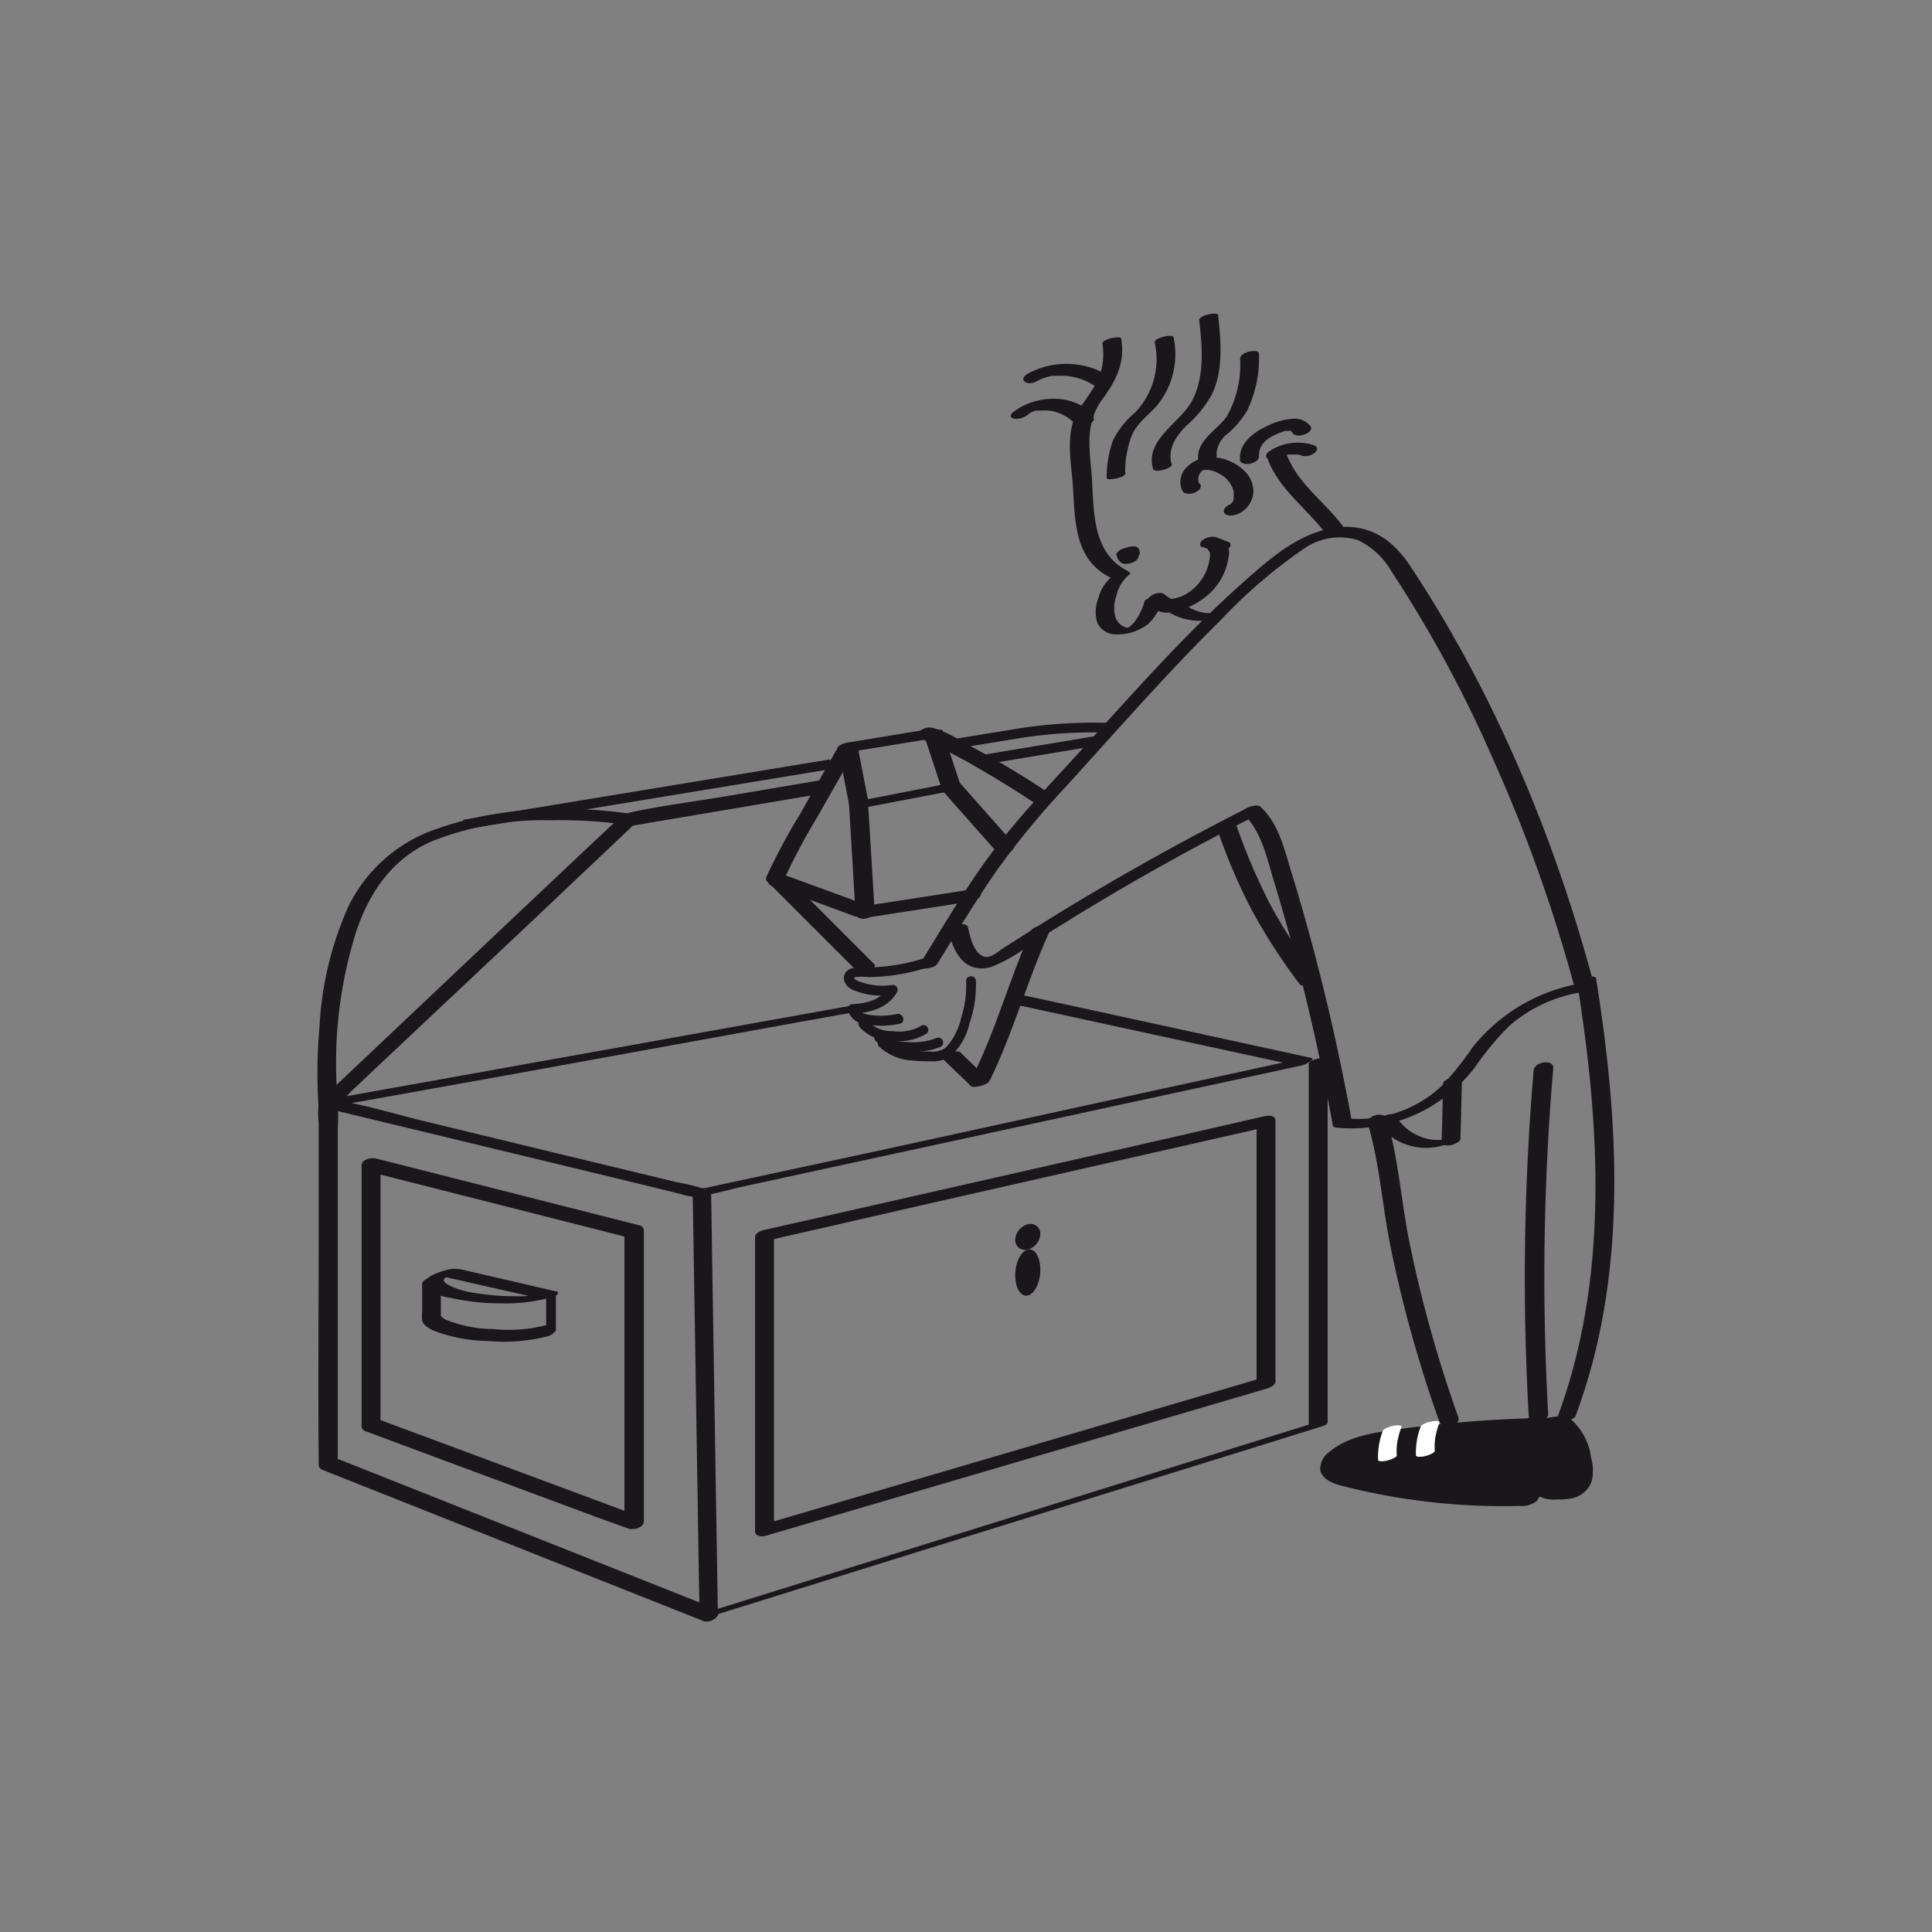 <svg id="Ebene_2" data-name="Ebene 2" xmlns="http://www.w3.org/2000/svg" viewBox="0 0 198.43 198.43"><rect x="0" y="0" width="198.43" height="198.43" fill="#808080" stroke="none"/><defs><style>.cls-1{fill:#1a171b;}.cls-2{fill:none;stroke:#1a171b;stroke-miterlimit:10;}.cls-3{fill:#fff;}</style></defs><path class="cls-1" d="M114.3,59.14a4.25,4.25,0,0,0-1.48,2.26,3.89,3.89,0,0,0-.13,2.54,2.11,2.11,0,0,0,2,1.22,5.12,5.12,0,0,0,3.24-1.08,5.42,5.42,0,0,0,1.53-2.7c.08-.3-.63-.16-.76-.13a3.53,3.53,0,0,0-.74.22c-.11.05-.37.14-.4.27a6.25,6.25,0,0,1-1,2.08,2.7,2.7,0,0,1-.74.67h0s-.18.07,0,0c0,0-.14,0,0,0l.18,0s-.17,0,0,0c0,0-.12,0,0,0h0c-.23,0,0,0-.08,0a1.6,1.6,0,0,1-1.38-1.18,3.69,3.69,0,0,1,.14-2.18A3.87,3.87,0,0,1,116,59c.36-.25-.33-.27-.44-.26a3,3,0,0,0-1.3.45Z"/><path class="cls-1" d="M118.1,62.21a2.85,2.85,0,0,0,1.48.71,4.24,4.24,0,0,0,1.79-.29,8,8,0,0,0,2.78-1.6,6.24,6.24,0,0,0,1.67-2.42,6.4,6.4,0,0,0,.38-1.49,1.73,1.73,0,0,0-.27-1.37,1.16,1.16,0,0,0-1.3-.11c-.29.14-.8.58-.48.94.19.2.12.55.08.82a4.62,4.62,0,0,1-.24,1,5.07,5.07,0,0,1-1.21,1.88,4.77,4.77,0,0,1-1.65,1.06l-.09,0a2.46,2.46,0,0,1-.29.09l-.3.08c-.11,0-.06,0-.13,0a.53.53,0,0,1-.21-.1,3.17,3.17,0,0,1-.51-.37c-.61-.49-2.34.39-1.5,1.07Z"/><path class="cls-1" d="M123.5,56.16l1.16.46a1.26,1.26,0,0,0,.64.07,1.24,1.24,0,0,0,.38-.09,1.37,1.37,0,0,0,.35-.15l.17-.14a.54.54,0,0,0,.19-.28v-.14a.34.34,0,0,0-.2-.22L125,55.21a1.22,1.22,0,0,0-.63-.07,1.24,1.24,0,0,0-.39.09,1.58,1.58,0,0,0-.35.16l-.17.13a.57.57,0,0,0-.19.29V56a.35.35,0,0,0,.2.21Z"/><path class="cls-1" d="M114.69,57a.79.79,0,0,0,.1.33,1.12,1.12,0,0,0,.28.4l.13.1a1,1,0,0,0,.29.08.59.59,0,0,0,.23,0,1.21,1.21,0,0,0,.38-.06,1.52,1.52,0,0,0,.47-.2.69.69,0,0,0,.24-.21.43.43,0,0,0,.12-.22,2.12,2.12,0,0,0,.08-.83l-1.93.52.08.27a.28.28,0,0,0,.14.18.55.55,0,0,0,.24.12,1,1,0,0,0,.34,0,1,1,0,0,0,.39-.05l.25-.09a1.36,1.36,0,0,0,.39-.25L117,57a.39.39,0,0,0,.06-.3l-.08-.27a.25.25,0,0,0-.14-.18.42.42,0,0,0-.24-.12,1,1,0,0,0-.34,0,1.32,1.32,0,0,0-.39.06l-.25.09a1.36,1.36,0,0,0-.39.25l-.12.14a.43.43,0,0,0-.06.31.28.28,0,0,0,0,.09v-.15a1.44,1.44,0,0,1-.09.58l1.86-.49a1.18,1.18,0,0,1-.19-.25l.07.14a1,1,0,0,1-.11-.36.28.28,0,0,0-.14-.18.42.42,0,0,0-.24-.12,1,1,0,0,0-.34,0,1.32,1.32,0,0,0-.39.06l-.25.09a1.36,1.36,0,0,0-.39.25l-.12.14a.43.43,0,0,0-.06.31Z"/><path class="cls-1" d="M115.91,58.68c-4.12-2-3.46-6.92-3.86-10.75-.25-2.42-.39-4.77,1.11-6.83s2.39-3.79,2-6.31c0-.35-2,0-1.93.52a7,7,0,0,1-.46,3.75,27.61,27.61,0,0,1-2,3c-1.22,2.06-.9,4.49-.67,6.76.39,3.83-.16,8.46,3.93,10.49a1.78,1.78,0,0,0,1.24-.12c.08,0,.87-.39.58-.53Z"/><path class="cls-1" d="M120.26,63a6.16,6.16,0,0,0,3.67.72,2.8,2.8,0,0,0,.76-.17,1.64,1.64,0,0,0,.54-.28c.31-.3-.28-.31-.45-.3l-.23,0h-.41s-.26,0-.11,0l-.17,0-.38-.07a4.78,4.78,0,0,1-1.4-.54,1,1,0,0,0-.49,0,3.14,3.14,0,0,0-.75.17c-.09,0-.87.37-.58.53Z"/><path class="cls-1" d="M137.9,54c-1.84-2.43-4.55-4.29-5.71-7.21-.14-.36-.79-.25-1.08-.17s-1,.34-.85.69c1.19,3,3.94,4.91,5.84,7.42.36.48,2.23-.17,1.8-.73Z"/><path class="cls-1" d="M96.27,99c2-3.26,4-6.58,6.2-9.73a86.91,86.91,0,0,1,7.09-8.57c5.2-5.72,10.29-11.56,15.81-17a52,52,0,0,1,8.39-7.23,6.42,6.42,0,0,1,5.69-1,7.89,7.89,0,0,1,3.48,3.24,129.07,129.07,0,0,1,10.54,19.54,157,157,0,0,1,8.3,23.35c.17.64,2.1.12,1.93-.52-4-15-10.24-29.94-18.86-42.95-1.86-2.82-4.38-4.46-7.85-3.91-3.62.57-6.47,3.08-9.13,5.43-6,5.3-11.31,11.35-16.7,17.27-3.1,3.41-6.33,6.75-9.12,10.43S96.91,95.09,94.48,99c-.45.73,1.47.53,1.79,0Z"/><path class="cls-1" d="M89.83,99.06l-9-9c-.38-.37-2.16.34-1.82.68l9,9c.38.38,2.16-.33,1.82-.67Z"/><path class="cls-1" d="M101.55,110.9c-1-1-2-1.89-2.94-2.85-.09-.09-.39-.06-.49-.06a3.14,3.14,0,0,0-.75.17c-.15.06-.82.31-.58.55,1,1,2,1.89,2.94,2.85.09.09.39.06.49.06a2.73,2.73,0,0,0,.75-.17c.15-.06.82-.31.58-.55Z"/><path class="cls-1" d="M80.58,90.23A62.58,62.58,0,0,1,84,83.82l3.72-6.55c.24-.43-.21-.73-.58-.78a1.32,1.32,0,0,0-1.26.58l-3.72,6.56A63.49,63.49,0,0,0,78.74,90c-.42,1,1.52,1,1.84.2Z"/><path class="cls-1" d="M94.62,75.91a11.39,11.39,0,0,1,2.87,1.35c1,.51,1.93,1,2.89,1.58q2.85,1.64,5.6,3.45c.62.41,2.36-.47,1.51-1-1.89-1.25-3.82-2.44-5.79-3.55-1-.55-1.92-1.07-2.89-1.58a11.69,11.69,0,0,0-3-1.4,1.5,1.5,0,0,0-1.36.36c-.26.29-.23.73.22.82Z"/><path class="cls-1" d="M79.31,91l7.43,2.72,1.07.4a1.43,1.43,0,0,0,1.36-.37.46.46,0,0,0-.22-.82l-7.43-2.72-1.07-.39a1.42,1.42,0,0,0-1.36.36.46.46,0,0,0,.22.82Z"/><path class="cls-1" d="M88.74,94.29l9.56-1.48,1.36-.21c.39-.06,1-.26,1.08-.73s-.53-.59-.87-.53l-9.56,1.48L89,93c-.38.06-1,.25-1.08.72s.54.59.87.54Z"/><path class="cls-1" d="M101.7,110.88c2.37-4.85,3.79-10.11,6-15,.44-1-1.5-1-1.85-.22-2.17,4.93-3.59,10.19-6,15-.48,1,1.47,1,1.85.22Z"/><path class="cls-1" d="M140.5,115.46c1.22,4.15,1.48,8.51,2.35,12.75a131.39,131.39,0,0,0,5,17.85c.32.88,2.24.34,1.93-.51a131.53,131.53,0,0,1-5-17.86c-.87-4.24-1.13-8.6-2.34-12.75-.26-.88-2.2-.36-1.94.52Z"/><path class="cls-1" d="M162,101c2.36,14.83,3.27,30.43-2.1,44.74-.16.43,1.72.23,1.92-.31,5.39-14.37,4.48-30.06,2.11-44.95-.07-.46-2,0-1.93.52Z"/><path class="cls-1" d="M157.52,109.89a250.24,250.24,0,0,0-.51,35.49c.05,1,2,.68,2-.15a251.9,251.9,0,0,1,.52-35.5c.08-1-1.89-.69-2,.16Z"/><path class="cls-1" d="M157.85,145.4a14.22,14.22,0,0,1,.46,7.65,2.23,2.23,0,0,1-.48,1.11,2.4,2.4,0,0,1-1.73.51,66.89,66.89,0,0,1-18.26-2.06c-1-.25-2.12-.72-2.25-1.71a2.19,2.19,0,0,1,1-1.82c1.71-1.42,4-1.85,6.2-2.17a128.25,128.25,0,0,1,14-1.23"/><path class="cls-1" d="M157.39,145.86l2.74-.42a1.73,1.73,0,0,1,.6,0,1.15,1.15,0,0,1,.52.25,6.36,6.36,0,0,1,2.17,4.05,4.8,4.8,0,0,1,.08,2.32,2.7,2.7,0,0,1-1.9,1.79A5.8,5.8,0,0,1,160,154a3.44,3.44,0,0,1-2.38-.59,1.63,1.63,0,0,1-.25-1.37,12.49,12.49,0,0,0-.82-5.9"/><path class="cls-1" d="M95.46,98.24a20,20,0,0,1-6.35,1.12,5,5,0,0,0-1.68.11,1.06,1.06,0,0,0-.76,1.11,1.53,1.53,0,0,0,1,1.12,7.58,7.58,0,0,0,4.08.46l-.56-.73c-.71,1.28-2.27,1.65-3.62,1.7a.51.51,0,0,0-.48.64A2.06,2.06,0,0,0,89,105.22a8.75,8.75,0,0,0,3.42-.08c.63-.14.36-1.1-.27-1a7.93,7.93,0,0,1-2.57.13c-.53-.06-1.34-.18-1.45-.8l-.48.63c1.71-.07,3.6-.6,4.48-2.2a.5.5,0,0,0-.56-.73,6.61,6.61,0,0,1-3.21-.33,1.21,1.21,0,0,1-.6-.32c-.09-.12-.07-.11.11-.16a5.52,5.52,0,0,1,1.35,0,21.12,21.12,0,0,0,6.54-1.15c.6-.2.34-1.17-.27-1Z"/><path class="cls-1" d="M88.26,105.46a4.36,4.36,0,0,0,3.4,1.44,5.38,5.38,0,0,0,3.54-.77.5.5,0,0,0,0-.7.51.51,0,0,0-.71,0,4.65,4.65,0,0,1-2.83.47A3.35,3.35,0,0,1,89,104.75c-.42-.49-1.12.22-.71.71Z"/><path class="cls-1" d="M89.89,106.88A4.64,4.64,0,0,0,93,108a7.71,7.71,0,0,0,3.62-.49.5.5,0,0,0-.51-.87,6.59,6.59,0,0,1-3,.37,3.78,3.78,0,0,1-2.47-.84c-.46-.45-1.17.25-.71.7Z"/><path class="cls-1" d="M90.3,107.5a5.43,5.43,0,0,0,3.34,1.42,17.69,17.69,0,0,0,1.93.08,3.38,3.38,0,0,0,2-.46,6.48,6.48,0,0,0,2-3.41,12.08,12.08,0,0,0,.66-4.38c0-.64-1-.64-1,0a11.07,11.07,0,0,1-.5,3.75,6.71,6.71,0,0,1-1.58,3.09,2.31,2.31,0,0,1-1.62.41c-.55,0-1.1,0-1.65,0A4.54,4.54,0,0,1,91,106.79a.5.5,0,0,0-.71.71Z"/><path class="cls-1" d="M89.83,93.58l-.6-9.89-.09-1.42c0-.48-.44-.66-.89-.63s-1.09.31-1.06.78l.59,9.89.09,1.42c0,.48.45.66.89.63s1.09-.31,1.07-.78Z"/><path class="cls-1" d="M86.8,77.31l7.49-1.22,1.07-.18c.34,0,1-.22,1.1-.65s-.58-.44-.83-.4l-7.49,1.23-1.07.17c-.34.06-1,.23-1.1.65s.58.45.83.4Z"/><path class="cls-1" d="M104.1,86.64l-4.83-5.46-.68-.77a1.18,1.18,0,0,0-1.3-.09c-.28.13-.79.55-.48.9l4.84,5.47.67.76a1.18,1.18,0,0,0,1.3.1c.29-.14.79-.55.48-.91Z"/><path class="cls-1" d="M94.93,75.58l1.58,4.8.22.69c.09.27.87.05,1,0s1-.26.9-.51l-1.59-4.81-.22-.69c-.09-.27-.87,0-1,0s-1,.26-.89.52Z"/><path class="cls-1" d="M86.19,77.37l.93,4.82.14.7c.07.39.84.27,1.09.2s.92-.32.84-.72l-.93-4.82-.13-.7c-.08-.39-.85-.27-1.09-.2s-.92.32-.85.72Z"/><path class="cls-1" d="M97.86,80.38,89.58,82l-1.2.23c-.3,0-1,.2-1.12.58s.61.31.8.28l8.28-1.59,1.2-.22c.3-.06,1-.21,1.12-.58s-.61-.32-.8-.29Z"/><path class="cls-1" d="M103.48,103l25.93,5.63,3.66.79,1-.79-14.59,3.17L91.07,118,72.5,122c-.09,0-.41,0-.48.11.15-.16.86.15.34,0a20.2,20.2,0,0,0-2.81-.68l-11.91-2.87-14-3.39c-2.86-.69-5.76-1.6-8.66-2.09a3.15,3.15,0,0,1-.44-.11l-1,.79,18.66-3.35L81.93,105l6.82-1.22c.8-.14,1.69-1,.34-.79l-18.66,3.35L40.7,111.67l-6.82,1.22c-.18,0-1.64.63-1,.79l19.78,4.77,13.17,3.18,4.06,1a4.64,4.64,0,0,0,1.73.26c1.53-.19,3.08-.66,4.58-1l10.84-2.35,28.54-6.19,17.79-3.85.28-.06c.16,0,1.65-.64,1-.79L108.72,103l-3.66-.79a2,2,0,0,0-1.35.23c-.16.09-.68.46-.23.56Z"/><path class="cls-1" d="M71.15,123l.24,14.54.37,23.18.09,5.34c0,.28,1,.06,1,0l21.21-6.61L127.74,149l7.73-2.41c.23-.07.89-.22.89-.55V108.77c0-.3-1.94,0-1.94.52v37.3l.89-.55-21.21,6.61L80.46,163.14l-7.73,2.41,1,0-.24-14.53-.37-23.19-.08-5.33c0-.31-2,0-1.94.51Z"/><line class="cls-2" x1="100.84" y1="78.05" x2="112.42" y2="76.12"/><path class="cls-1" d="M73.37,165.19,39.16,151.61l-4.89-1.94.42.58V115.94a18.58,18.58,0,0,0,0-2.36c0-.11,0-.25,0-.35.13.39-.37.41,0,.19A10.51,10.51,0,0,0,36,112.16l2.43-2.3L54,95.21,65.35,84.47l-.9.42,19.87-3.36c.4-.07,1-.28,1.06-.79s-.49-.71-.9-.64l-9.56,1.62c-3.41.58-6.88,1-10.26,1.74a3.33,3.33,0,0,0-1.61,1.07L60.41,87l-9.12,8.61L33.8,112.15c-.36.34-.94.72-1.07,1.22a9,9,0,0,0,0,1.94v11.28c0,7.78-.07,15.57,0,23.36v.45a.59.59,0,0,0,.42.58l34.21,13.57,4.9,1.95c.82.32,2.25-.86,1.11-1.31Z"/><path class="cls-1" d="M65.67,155.74,42,146.94l-3.34-1.24.42.56V119.53l-1.54.72,23.65,6,3.35.86-.41-.56v29.87c0,1,2,.69,2-.16V126.42a.55.55,0,0,0-.42-.56l-23.64-6L38.67,119c-.46-.12-1.53,0-1.53.72v26.72a.55.55,0,0,0,.41.56l23.67,8.8L64.55,157C65.35,157.31,66.81,156.16,65.67,155.74Z"/><path class="cls-1" d="M129.88,141.45l-17.4,5.11-27.74,8.15-6.37,1.87,1.12.46V126.78l-.82.67,17.48-4,27.6-6.26,6.43-1.46-1.12-.46v26.81c0,.9,1.94.54,1.94-.2V115.1c0-.57-.72-.55-1.12-.46l-17.48,4-27.61,6.26-6.42,1.45c-.26.06-.82.33-.82.66v30.26c0,.56.72.58,1.12.46l17.4-5.11,27.74-8.15,6.37-1.87C131.34,142.23,131.05,141.11,129.88,141.45Z"/><path class="cls-1" d="M34.68,113a44.91,44.91,0,0,1,1.93-17.4c1.36-4,3.69-7.38,7.64-9.15a30.88,30.88,0,0,1,12.18-2.2,48.29,48.29,0,0,1,7.51.41,1.67,1.67,0,0,0,1.37-.36c.22-.28.29-.6-.18-.66-6.51-1-13.75-.79-20,1.4a15.68,15.68,0,0,0-9.32,8,34.53,34.53,0,0,0-3,12.5,52.74,52.74,0,0,0-.1,8c0,.6,2,.2,1.94-.52Z"/><path class="cls-2" d="M97.91,76.42l6.68-1.09a49.2,49.2,0,0,1,9.09-.59"/><line class="cls-2" x1="47.66" y1="84.69" x2="85.31" y2="78.49"/><path class="cls-1" d="M56.25,132.77a11.65,11.65,0,0,1-3.17.36,23.74,23.74,0,0,1-4.21-.32,8.71,8.71,0,0,1-2.75-.8c-.19-.11-.5-.27-.54-.51s.45-.43.7-.49l-.87.08,8.85,2,1.28.29a2.2,2.2,0,0,0,1.35-.25c.16-.08.66-.39.24-.49l-7.93-1.84-1.8-.41a3.39,3.39,0,0,0-1.86.14c-.55.16-2.42.77-1.78,1.66a4.41,4.41,0,0,0,2.47,1.1,23.31,23.31,0,0,0,5.27.57,17.27,17.27,0,0,0,4.91-.56c.17,0,1-.25.89-.55S56.39,132.73,56.25,132.77Z"/><line class="cls-2" x1="56.59" y1="133.06" x2="56.59" y2="136.75"/><path class="cls-1" d="M43.36,131.87v2.77a4.5,4.5,0,0,0,0,1c.13.48.69.78,1.11,1a16.14,16.14,0,0,0,5.67,1.09,18.15,18.15,0,0,0,6.06-.47c.33-.09.92-.37.82-.81s-.82-.39-1.12-.3a15.5,15.5,0,0,1-5.26.35,13.3,13.3,0,0,1-4.76-.92,1.84,1.84,0,0,1-.49-.3c-.09-.09-.11-.2-.11-.1,0-.33,0-.66,0-1v-2.46c0-.9-1.94-.53-1.94.2Z"/><path class="cls-1" d="M106.85,126.75a1,1,0,0,0-1.29-1,1.71,1.71,0,0,0-1.29,1.58,1,1,0,0,0,1.29,1A1.73,1.73,0,0,0,106.85,126.75Z"/><path class="cls-1" d="M105.56,128.34c-.71.16-1.29,1.35-1.29,2.65s.58,2.23,1.29,2.07,1.29-1.35,1.29-2.66S106.27,128.17,105.56,128.34Z"/><path class="cls-3" d="M143.45,149.45a6.87,6.87,0,0,1,.1-1.57l0,.08a7,7,0,0,1,.38-1.36c.12-.31-.65-.19-.77-.17a3.18,3.18,0,0,0-.74.23c-.12.06-.34.15-.39.29a7.39,7.39,0,0,0-.49,3c0,.12.29.13.33.13a2.44,2.44,0,0,0,.71-.1,2.7,2.7,0,0,0,.66-.27c.1-.06.24-.14.23-.27Z"/><path class="cls-3" d="M147.36,149a6.87,6.87,0,0,1,.09-1.57v.08a7.24,7.24,0,0,1,.38-1.36c.12-.31-.65-.19-.77-.16a2.74,2.74,0,0,0-.74.22c-.12.07-.34.15-.4.29a7.58,7.58,0,0,0-.49,3c0,.11.3.12.34.12a2.44,2.44,0,0,0,.71-.1,2.36,2.36,0,0,0,.66-.27c.09-.06.23-.14.23-.27Z"/><path class="cls-1" d="M115.57,48.57a10.14,10.14,0,0,1,.71-3.93c.57-1.26,1.7-2,2.56-3a8.3,8.3,0,0,0,1.69-7c-.09-.39-2,.07-1.94.52a7.89,7.89,0,0,1-2,7.2,8.83,8.83,0,0,0-2.31,2.95,11.64,11.64,0,0,0-.62,3.8c0,.27,1.92,0,1.94-.52Z"/><path class="cls-1" d="M120.32,47.61c-.43-1.55.53-2.88,1.57-3.93a11.59,11.59,0,0,0,2.65-3.31c1.12-2.5.85-5.4.57-8,0-.39-2,0-1.94.52.3,2.73.59,5.76-.74,8.28-1.22,2.28-4.89,4-4,7,.13.46,2.06-.06,1.93-.52Z"/><path class="cls-1" d="M124.94,46.69a2.81,2.81,0,0,1,1.19-2.18,9.82,9.82,0,0,0,1.93-2.28,12.31,12.31,0,0,0,1.24-5.92c0-.53-1.93-.19-1.93.52A10.88,10.88,0,0,1,126,42.77c-1,1.42-3.15,2.47-2.94,4.44.06.57,2,.16,1.93-.52Z"/><path class="cls-1" d="M129.31,46.84a1.92,1.92,0,0,1,.51-1.4,2.35,2.35,0,0,1,.59-.48l.19-.12c.25-.14-.16.08.1-.05l.41-.19a3.79,3.79,0,0,1,.42-.18l.16-.07c.15-.06.05-.05,0,0s.25-.08.35-.1-.15,0,0,0l.18,0c.06,0,.26,0,0,0h.14c.2,0-.15,0,0,0l.09,0c-.09,0,.08,0,.08,0s.14.09.09.05.06.07.07.08l.12.16c.09.14.38.18.52.19a1.64,1.64,0,0,0,.76-.15c.31-.14.75-.44.5-.82a2.11,2.11,0,0,0-2-.73,6.4,6.4,0,0,0-2.22.62c-1.49.66-3.21,1.81-3,3.67,0,.16.26.26.38.29a1.46,1.46,0,0,0,.72,0c.36-.1.87-.34.83-.78Z"/><path class="cls-1" d="M131.58,47l.18-.12-.08,0,.1,0c.11-.06.23-.1.34-.15-.3.14-.09,0,0,0l.2-.05c.08,0,.24,0-.06,0l.21,0,.21,0c.2,0-.23,0,0,0l.42,0c.18,0-.17,0,0,0l.21,0,.4.12a1.39,1.39,0,0,0,.73,0,1.59,1.59,0,0,0,.64-.34c.1-.12.24-.29.18-.46a.57.57,0,0,0-.39-.3,5.25,5.25,0,0,0-4.47.63.76.76,0,0,0-.36.43.37.37,0,0,0,.21.39,1.49,1.49,0,0,0,1.37-.16Z"/><path class="cls-1" d="M123.18,49.69c0,.05-.05-.13-.06-.17a.75.75,0,0,1-.05-.26c0,.08,0-.14,0-.17a2,2,0,0,1,.07-.26l.07-.16s.17-.25.08-.13l.19-.21c-.15.15.06-.06.11-.06-.12.06-.13.07,0,0s.11,0,0,0l.17,0c-.12,0-.12,0,0,0s.29,0,.11,0l.36,0c-.11,0,.19.05.22.06l.34.11a3.8,3.8,0,0,1,.53.27,2.74,2.74,0,0,1,1.38,1.75,1.47,1.47,0,0,1,0,.47,2.74,2.74,0,0,1,0,.28l0,.13,0,0a1.41,1.41,0,0,1-.13.24c0,.08,0,.08,0,0a.44.44,0,0,1-.09.11l-.09.09c.08-.07.09-.07,0,0s-.08,0,0,0l-.12.06c-.31.12-.77.53-.49.88s.94.23,1.3.09a2.62,2.62,0,0,0,1.63-2.06,2.82,2.82,0,0,0-.85-2.33c-1.48-1.51-4.21-2.09-5.86-.54a2.11,2.11,0,0,0-.52,2.61c.08.15.38.21.53.22a1.54,1.54,0,0,0,.76-.14c.35-.17.72-.48.49-.89Z"/><path class="cls-1" d="M112.37,42.7c-2.07-2.35-6.06-2.2-8.38-.31-.3.24-.22.54.16.61a1.91,1.91,0,0,0,1.37-.37l.18-.14s.16-.11.08-.06l.34-.19c.14-.08-.19.07.07,0l.16-.07c.18-.08-.07,0,0,0l.17,0,.22,0c-.15,0,0,0,0,0l.18,0h.07a4.28,4.28,0,0,1,.73,0,4.39,4.39,0,0,1,2.77,1.44c.4.46,2.24-.22,1.8-.73Z"/><path class="cls-1" d="M106.5,39.15a6.46,6.46,0,0,1,.81-.36l.28-.08.42-.11.29,0,.33,0a6.11,6.11,0,0,1,.75,0,6.22,6.22,0,0,1,3,1,1.41,1.41,0,0,0,1.37-.17c.31-.2.53-.56.15-.81a8.3,8.3,0,0,0-8.21-.31c-.26.14-.8.48-.5.83s1,.22,1.28,0Z"/><path class="cls-1" d="M97.47,95.79c.5,2.2,1.74,4.23,4.31,3.53a15.62,15.62,0,0,0,3.9-2.23q2.28-1.45,4.59-2.87,9-5.53,18.5-10.34c1.19-.6.1-1.29-.77-.84q-7.89,4-15.51,8.5c-2.5,1.47-5,3-7.43,4.56l-2,1.27c-.55.36-1.33,1.1-2,.88-1.06-.34-1.43-2.06-1.64-3-.16-.69-2.1-.2-1.93.52Z"/><path class="cls-1" d="M127.67,83.57c1.86,1.73,2.42,4.45,3.13,6.8q1.26,4.14,2.36,8.33c1.47,5.58,2.7,11.22,3.73,16.89,0,.14.26.22.37.23a16,16,0,0,0,14.18-6.14,30.68,30.68,0,0,1,3.56-4.3,14.79,14.79,0,0,1,7.59-3.49c.29,0,1.07-.23,1.1-.62s-.54-.4-.81-.35a18.14,18.14,0,0,0-11.67,6.69,30.69,30.69,0,0,1-3.22,4,12.56,12.56,0,0,1-9.53,3.27l.37.22q-1.59-8.75-3.86-17.35c-.74-2.79-1.53-5.57-2.38-8.32-.7-2.31-1.29-4.86-3.12-6.56-.46-.43-2.27.3-1.8.73Z"/><path class="cls-1" d="M125,85.1a59.5,59.5,0,0,0,3.59,8.42,60.58,60.58,0,0,0,4.91,7.58c.3.4,2.15-.23,1.81-.69a59.73,59.73,0,0,1-4.9-7.61,61.62,61.62,0,0,1-3.48-8.21c-.18-.52-2.09,0-1.93.51Z"/><path class="cls-1" d="M141.32,115.12a6.14,6.14,0,0,0,7.19,2.42c.18-.05,1-.24.9-.52s-.94,0-1,0l-.21.06c-.14,0,.24,0,0,0a.86.86,0,0,1-.17,0h-.75a4.89,4.89,0,0,1-1.5-.39,5.14,5.14,0,0,1-2.46-2.12c-.26-.44-2.06.29-1.93.52Z"/><path class="cls-1" d="M150,117l.15-6c0-.4-.52-.41-.82-.36a2,2,0,0,0-.73.24c-.13.07-.37.22-.38.38l-.15,6c0,.41.52.41.82.37a2,2,0,0,0,.73-.25c.13-.07.37-.22.38-.38Z"/></svg>